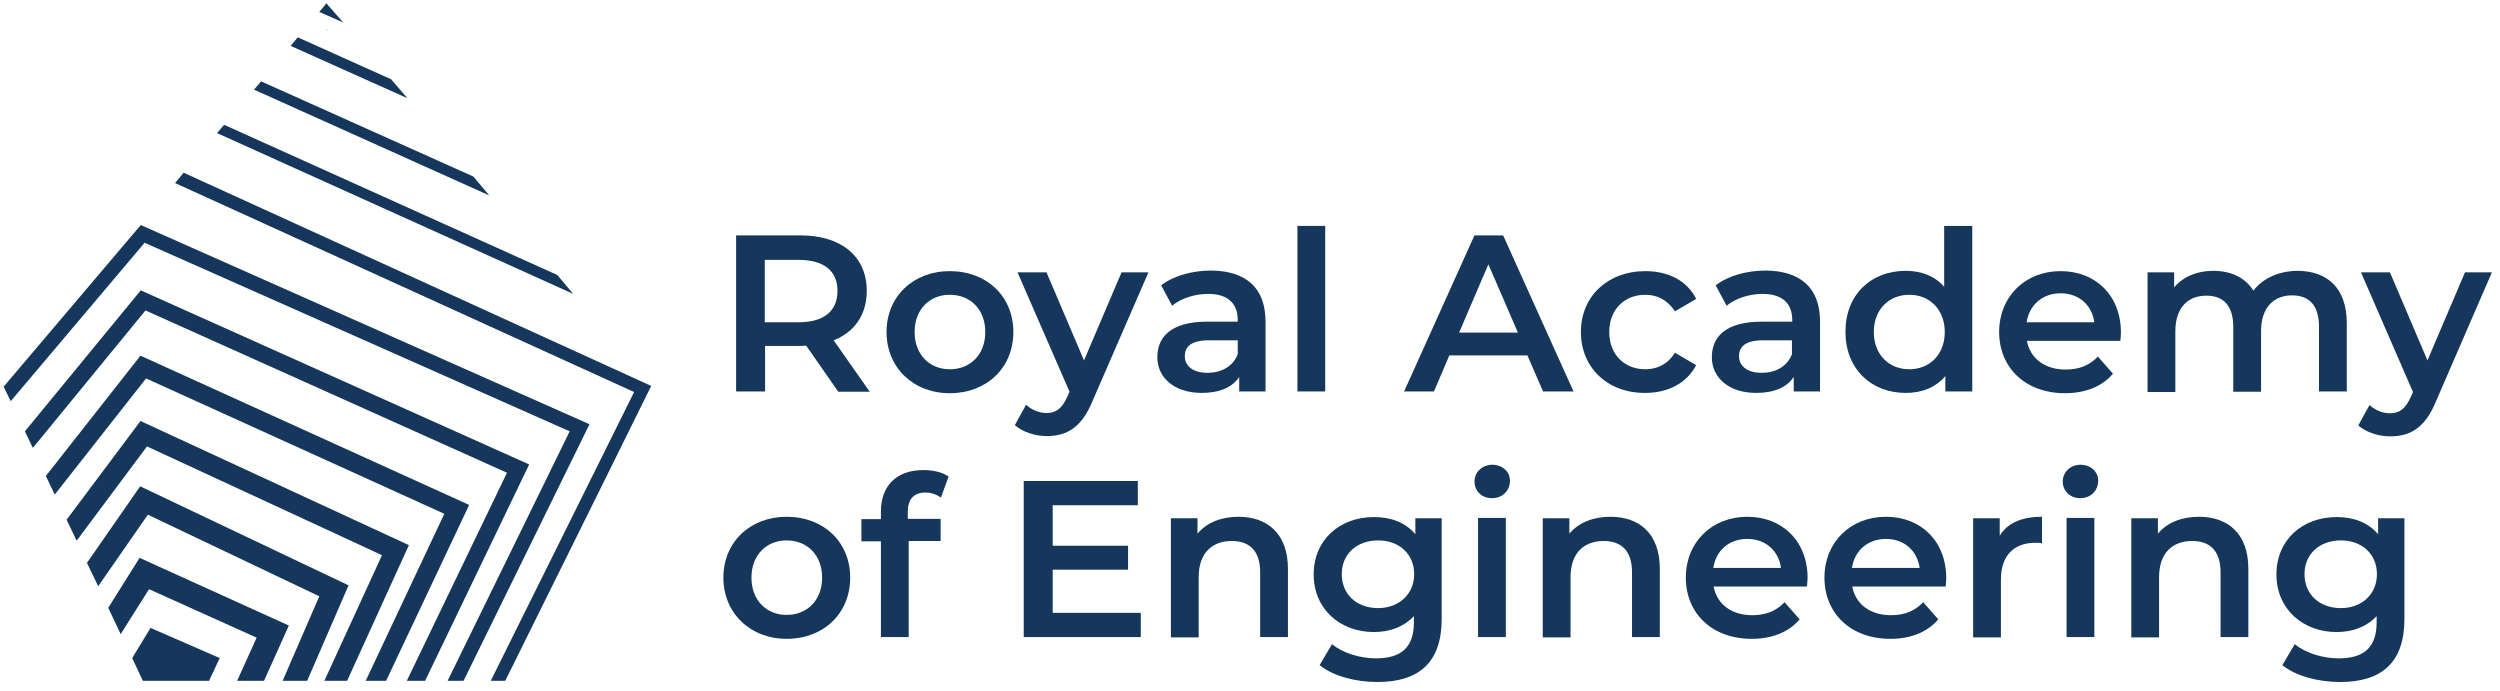 <svg xmlns="http://www.w3.org/2000/svg" width="376" height="104" viewBox="0 0 376 104" fill="none"><path d="M51.624 3.39L49.09 0.5L48.023 1.789L51.624 3.39Z" fill="#15375C"/><path d="M49.183 4.457L49.094 4.501L49.316 4.59L49.183 4.457Z" fill="#15375C"/><path d="M19.883 98.972L21.483 102.395H31.442L33.042 98.972L22.639 94.438L19.883 98.972Z" fill="#15375C"/><path d="M39.71 102.395L43.444 94.082L20.994 83.901L16.281 91.415L18.148 95.371L22.416 88.614L38.599 95.905L35.664 102.395H39.71Z" fill="#15375C"/><path d="M46.199 102.395L52.422 88.036L21.08 73.143L13.078 84.657L14.768 88.169L22.236 77.411L48.021 89.681L42.509 102.395H46.199Z" fill="#15375C"/><path d="M52.205 102.395L61.497 81.99L21.13 63.318L10.016 78.166L11.527 81.323L22.108 67.141L57.451 83.501L48.782 102.395H52.205Z" fill="#15375C"/><path d="M58.068 102.395L70.561 75.943L21.125 53.493L6.898 71.587L8.232 74.387L21.969 56.916L66.826 77.277L55.001 102.395H58.068Z" fill="#15375C"/><path d="M63.937 102.395L79.586 69.853L21.169 43.668L3.742 64.874L4.943 67.363L21.881 46.691L76.251 71.098L61.181 102.395H63.937Z" fill="#15375C"/><path d="M85.68 64.874L67.319 102.395H69.719L88.658 63.807L21.172 33.843L0.544 58.161L0.5 58.027L0.544 58.161L1.611 60.339L21.75 36.51L85.68 64.874Z" fill="#15375C"/><path d="M86.211 44.201L83.811 41.356L33.708 18.772L32.641 20.017L86.211 44.201Z" fill="#15375C"/><path d="M73.591 29.397L71.19 26.552L39.27 12.237L38.203 13.482L73.591 29.397Z" fill="#15375C"/><path d="M61.271 14.771L58.826 11.925L44.778 5.613L43.711 6.902L61.271 14.771Z" fill="#15375C"/><path d="M97.948 58.027H97.904L27.617 25.974L26.328 27.53L95.37 58.961L73.808 102.395H75.987L90.302 73.498L97.948 58.027Z" fill="#15375C"/><path d="M126.049 58.872L121.247 51.981C120.936 52.026 120.625 52.026 120.358 52.026H115.068V58.872H110.711V35.399H120.358C126.538 35.399 130.361 38.555 130.361 43.757C130.361 47.313 128.538 49.936 125.382 51.181L130.805 58.916H126.049V58.872ZM120.136 39.089H115.023V48.469H120.136C123.959 48.469 125.96 46.735 125.96 43.757C125.96 40.778 123.959 39.089 120.136 39.089Z" fill="#15375C"/><path d="M133.336 49.936C133.336 44.557 137.382 40.778 142.85 40.778C148.407 40.778 152.408 44.557 152.408 49.936C152.408 55.315 148.407 59.139 142.85 59.139C137.337 59.139 133.336 55.271 133.336 49.936ZM148.185 49.936C148.185 46.513 145.917 44.334 142.85 44.334C139.827 44.334 137.559 46.513 137.559 49.936C137.559 53.359 139.827 55.538 142.85 55.538C145.917 55.538 148.185 53.359 148.185 49.936Z" fill="#15375C"/><path d="M172.727 40.956L164.325 60.295C162.68 64.34 160.413 65.585 157.434 65.585C155.656 65.585 153.789 64.963 152.633 63.94L154.322 60.873C155.122 61.628 156.278 62.117 157.39 62.117C158.857 62.117 159.746 61.406 160.546 59.628L160.857 58.916L153.033 40.956H157.39L163.036 54.204L168.682 40.956H172.727Z" fill="#15375C"/><path d="M190.334 48.38V58.872H186.377V56.694C185.355 58.25 183.443 59.094 180.731 59.094C176.641 59.094 174.062 56.827 174.062 53.715C174.062 50.736 176.063 48.38 181.531 48.38H186.155V48.113C186.155 45.668 184.688 44.201 181.709 44.201C179.709 44.201 177.619 44.868 176.285 45.98L174.64 42.912C176.552 41.445 179.353 40.689 182.243 40.689C187.355 40.778 190.334 43.223 190.334 48.38ZM186.155 53.27V51.181H181.842C178.997 51.181 178.197 52.248 178.197 53.582C178.197 55.093 179.486 56.071 181.62 56.071C183.665 56.071 185.443 55.138 186.155 53.27Z" fill="#15375C"/><path d="M195.133 33.976H199.312V58.872H195.133V33.976Z" fill="#15375C"/><path d="M229.718 53.448H217.982L215.67 58.872H211.18L221.76 35.399H226.073L236.654 58.872H232.074L229.718 53.448ZM228.296 50.025L223.85 39.755L219.449 50.025H228.296Z" fill="#15375C"/><path d="M237.766 49.936C237.766 44.557 241.811 40.778 247.457 40.778C250.925 40.778 253.726 42.201 255.104 44.957L251.903 46.824C250.836 45.135 249.236 44.334 247.457 44.334C244.39 44.334 242.033 46.468 242.033 49.936C242.033 53.404 244.39 55.538 247.457 55.538C249.236 55.538 250.836 54.782 251.903 53.048L255.104 54.915C253.726 57.583 250.925 59.094 247.457 59.094C241.767 59.139 237.766 55.271 237.766 49.936Z" fill="#15375C"/><path d="M273.732 48.38V58.872H269.776V56.694C268.753 58.25 266.841 59.094 264.129 59.094C260.039 59.094 257.461 56.827 257.461 53.715C257.461 50.736 259.461 48.38 264.93 48.38H269.553V48.113C269.553 45.668 268.086 44.201 265.108 44.201C263.107 44.201 261.017 44.868 259.684 45.98L258.039 42.912C259.951 41.445 262.751 40.689 265.641 40.689C270.754 40.778 273.732 43.223 273.732 48.38ZM269.509 53.27V51.181H265.196C262.351 51.181 261.551 52.248 261.551 53.582C261.551 55.093 262.84 56.071 264.974 56.071C267.019 56.071 268.797 55.138 269.509 53.27Z" fill="#15375C"/><path d="M296.627 33.976V58.872H292.581V56.56C291.159 58.25 289.113 59.094 286.624 59.094C281.422 59.094 277.555 55.493 277.555 49.892C277.555 44.29 281.422 40.733 286.624 40.733C288.936 40.733 290.981 41.489 292.403 43.134V33.976H296.627ZM292.492 49.936C292.492 46.513 290.18 44.334 287.157 44.334C284.134 44.334 281.823 46.513 281.823 49.936C281.823 53.359 284.134 55.538 287.157 55.538C290.18 55.538 292.492 53.359 292.492 49.936Z" fill="#15375C"/><path d="M318.899 51.27H304.851C305.34 53.893 307.518 55.582 310.675 55.582C312.675 55.582 314.276 54.96 315.52 53.626L317.788 56.205C316.187 58.116 313.653 59.139 310.586 59.139C304.584 59.139 300.672 55.271 300.672 49.936C300.672 44.601 304.584 40.778 309.919 40.778C315.165 40.778 318.988 44.423 318.988 50.025C318.988 50.381 318.944 50.87 318.899 51.27ZM304.806 48.469H314.987C314.631 45.891 312.675 44.112 309.919 44.112C307.207 44.112 305.206 45.846 304.806 48.469Z" fill="#15375C"/><path d="M352.956 48.602V58.872H348.777V49.136C348.777 45.935 347.31 44.423 344.732 44.423C341.975 44.423 340.064 46.246 340.064 49.803V58.916H335.885V49.18C335.885 45.979 334.418 44.468 331.839 44.468C329.038 44.468 327.171 46.291 327.171 49.847V58.961H322.992V40.956H326.993V43.223C328.327 41.623 330.416 40.733 332.862 40.733C335.485 40.733 337.663 41.712 338.908 43.712C340.33 41.845 342.776 40.733 345.621 40.733C349.933 40.778 352.956 43.223 352.956 48.602Z" fill="#15375C"/><path d="M374.782 40.956L366.38 60.339C364.735 64.385 362.467 65.629 359.489 65.629C357.711 65.629 355.843 65.007 354.688 63.984L356.377 60.917C357.177 61.673 358.333 62.162 359.444 62.162C360.911 62.162 361.801 61.45 362.601 59.672L362.912 58.961L355.088 40.956H359.444L365.09 54.204L370.736 40.956H374.782Z" fill="#15375C"/><path d="M108.797 86.88C108.797 81.501 112.842 77.722 118.311 77.722C123.868 77.722 127.869 81.501 127.869 86.88C127.869 92.259 123.868 96.082 118.311 96.082C112.842 96.082 108.797 92.215 108.797 86.88ZM123.645 86.88C123.645 83.457 121.378 81.278 118.311 81.278C115.288 81.278 113.02 83.457 113.02 86.88C113.02 90.303 115.288 92.481 118.311 92.481C121.378 92.481 123.645 90.303 123.645 86.88Z" fill="#15375C"/><path d="M136.534 76.966V78.033H141.469V81.367H136.668V95.816H132.489V81.412H129.555V78.077H132.489V76.921C132.489 73.143 134.756 70.698 138.891 70.698C140.313 70.698 141.736 71.009 142.669 71.676L141.514 74.832C140.891 74.387 140.091 74.076 139.202 74.076C137.468 74.076 136.534 75.054 136.534 76.966Z" fill="#15375C"/><path d="M171.574 92.17V95.816H153.969V72.343H171.129V75.988H158.326V82.079H169.662V85.68H158.326V92.17H171.574Z" fill="#15375C"/><path d="M193.707 85.546V95.816H189.528V86.08C189.528 82.879 187.972 81.367 185.26 81.367C182.281 81.367 180.281 83.19 180.281 86.791V95.86H176.102V77.944H180.103V80.256C181.481 78.611 183.659 77.722 186.282 77.722C190.506 77.722 193.707 80.167 193.707 85.546Z" fill="#15375C"/><path d="M216.828 77.9V93.104C216.828 99.595 213.449 102.573 207.181 102.573C203.847 102.573 200.512 101.684 198.467 100.039L200.334 96.883C201.89 98.172 204.469 99.017 206.959 99.017C210.915 99.017 212.649 97.194 212.649 93.593V92.659C211.182 94.26 209.048 95.06 206.647 95.06C201.535 95.06 197.578 91.592 197.578 86.391C197.578 81.189 201.49 77.766 206.647 77.766C209.181 77.766 211.36 78.567 212.871 80.345V77.944H216.828V77.9ZM212.693 86.346C212.693 83.323 210.426 81.278 207.27 81.278C204.069 81.278 201.802 83.323 201.802 86.346C201.802 89.414 204.069 91.459 207.27 91.459C210.382 91.459 212.693 89.37 212.693 86.346Z" fill="#15375C"/><path d="M221.766 72.431C221.766 71.009 222.922 69.897 224.433 69.897C225.945 69.897 227.1 70.92 227.1 72.298C227.1 73.765 225.989 74.921 224.433 74.921C222.877 74.965 221.766 73.854 221.766 72.431ZM222.299 77.9H226.478V95.816H222.299V77.9Z" fill="#15375C"/><path d="M249.636 85.546V95.816H245.457V86.08C245.457 82.879 243.901 81.367 241.189 81.367C238.211 81.367 236.21 83.19 236.21 86.791V95.86H232.031V77.944H236.032V80.256C237.411 78.611 239.589 77.722 242.212 77.722C246.48 77.722 249.636 80.167 249.636 85.546Z" fill="#15375C"/><path d="M271.774 88.214H257.726C258.215 90.837 260.393 92.526 263.55 92.526C265.55 92.526 267.151 91.904 268.395 90.57L270.663 93.148C269.062 95.06 266.528 96.082 263.461 96.082C257.459 96.082 253.547 92.215 253.547 86.88C253.547 81.545 257.459 77.722 262.794 77.722C268.04 77.722 271.863 81.367 271.863 86.969C271.819 87.325 271.819 87.814 271.774 88.214ZM257.681 85.413H267.862C267.506 82.834 265.55 81.056 262.794 81.056C260.038 81.056 258.081 82.79 257.681 85.413Z" fill="#15375C"/><path d="M292.626 88.214H278.577C279.066 90.837 281.245 92.526 284.401 92.526C286.402 92.526 288.002 91.904 289.247 90.57L291.514 93.148C289.914 95.06 287.38 96.082 284.312 96.082C278.311 96.082 274.398 92.215 274.398 86.88C274.398 81.545 278.311 77.722 283.646 77.722C288.891 77.722 292.715 81.367 292.715 86.969C292.715 87.325 292.67 87.814 292.626 88.214ZM278.533 85.413H288.714C288.358 82.834 286.402 81.056 283.646 81.056C280.934 81.056 278.933 82.79 278.533 85.413Z" fill="#15375C"/><path d="M307.116 77.722V81.723C306.761 81.634 306.449 81.634 306.138 81.634C302.937 81.634 300.937 83.501 300.937 87.191V95.86H296.758V77.944H300.759V80.567C301.915 78.655 304.093 77.722 307.116 77.722Z" fill="#15375C"/><path d="M310.234 72.431C310.234 71.009 311.39 69.897 312.902 69.897C314.413 69.897 315.569 70.92 315.569 72.298C315.569 73.765 314.458 74.921 312.902 74.921C311.39 74.965 310.234 73.854 310.234 72.431ZM310.812 77.9H314.991V95.816H310.812V77.9Z" fill="#15375C"/><path d="M338.152 85.546V95.816H333.973V86.08C333.973 82.879 332.417 81.367 329.705 81.367C326.726 81.367 324.726 83.19 324.726 86.791V95.86H320.547V77.944H324.548V80.256C325.926 78.611 328.105 77.722 330.728 77.722C334.995 77.722 338.152 80.167 338.152 85.546Z" fill="#15375C"/><path d="M361.625 77.9V93.104C361.625 99.595 358.246 102.573 351.978 102.573C348.643 102.573 345.309 101.684 343.264 100.039L345.131 96.883C346.687 98.172 349.266 99.017 351.755 99.017C355.712 99.017 357.446 97.194 357.446 93.593V92.659C355.979 94.26 353.845 95.06 351.444 95.06C346.332 95.06 342.375 91.592 342.375 86.391C342.375 81.189 346.287 77.766 351.444 77.766C353.978 77.766 356.157 78.567 357.668 80.345V77.944H361.625V77.9ZM357.49 86.346C357.49 83.323 355.223 81.278 352.067 81.278C348.866 81.278 346.598 83.323 346.598 86.346C346.598 89.414 348.866 91.459 352.067 91.459C355.223 91.459 357.49 89.37 357.49 86.346Z" fill="#15375C"/></svg>